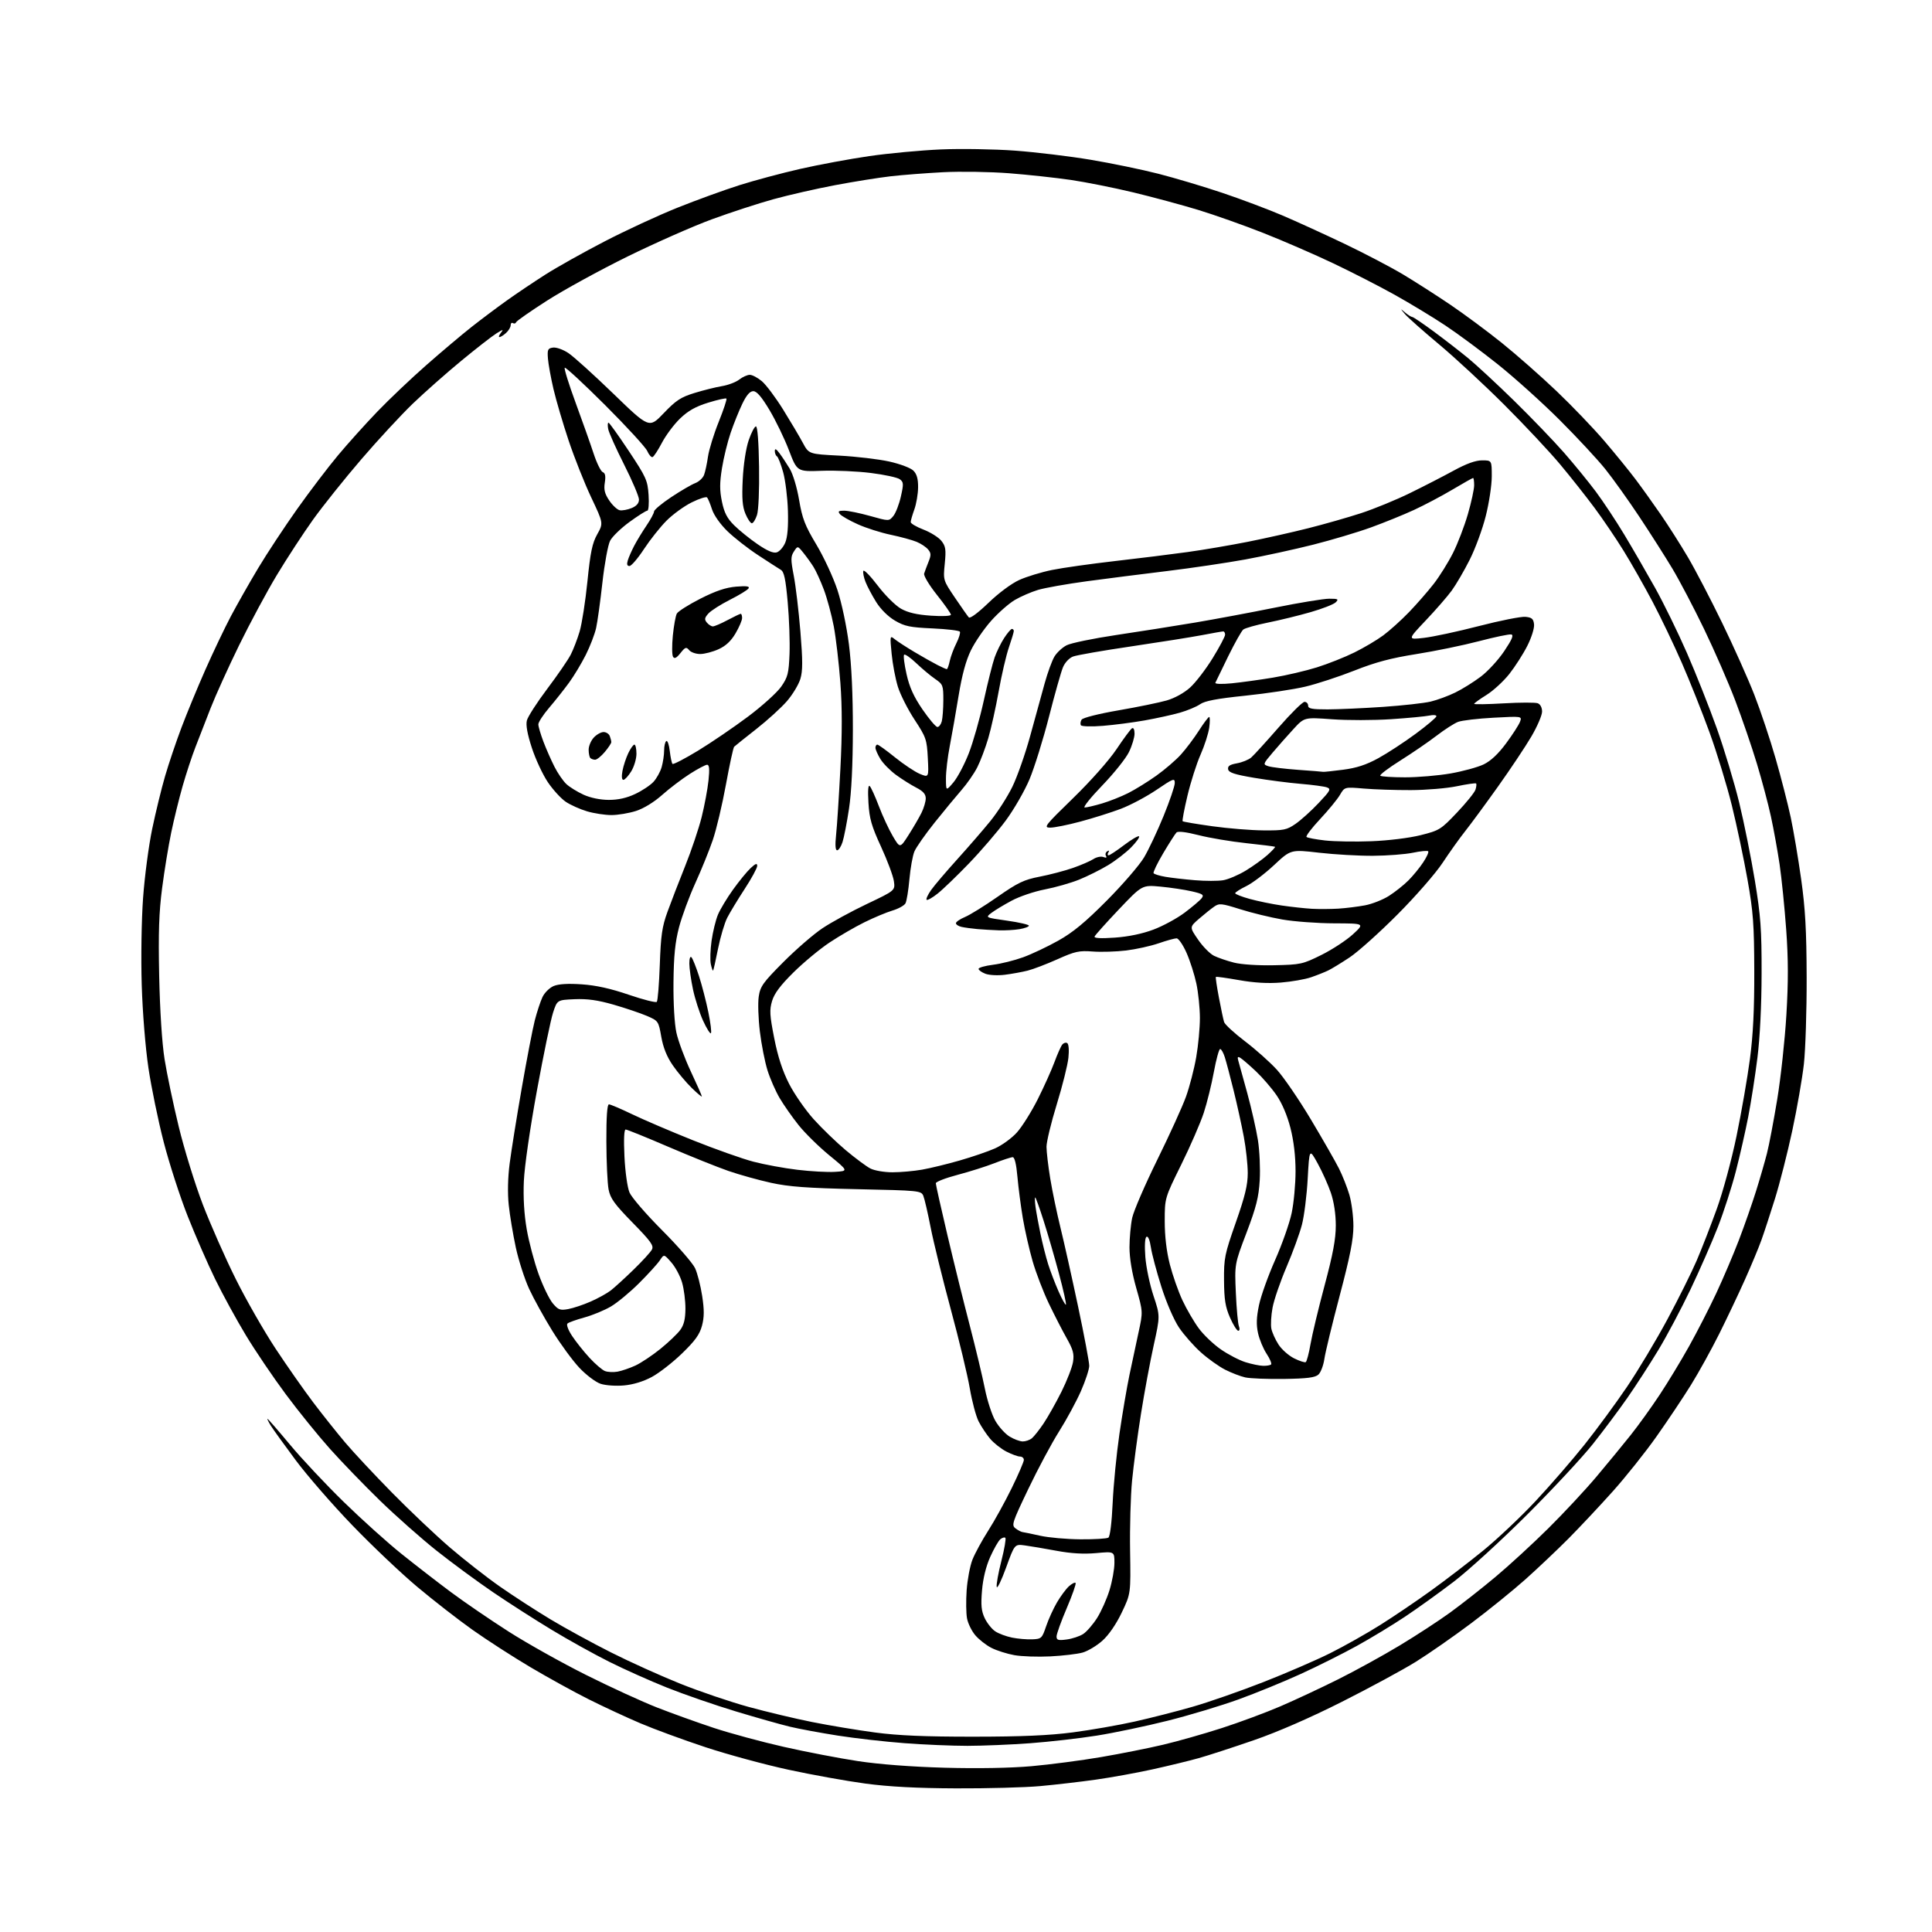 <?xml version="1.0" encoding="UTF-8" standalone="no"?>
<svg 
  version="1.1" 
  xmlns="http://www.w3.org/2000/svg" 
  xmlns:xlink="http://www.w3.org/1999/xlink" 
  xmlns:svg="http://www.w3.org/2000/svg"
  xmlns:rdf="http://www.w3.org/1999/02/22-rdf-syntax-ns#"
  xmlns:cc="http://creativecommons.org/ns#"
  xmlns:dc="http://purl.org/dc/elements/1.1/"
  viewBox="0 0 768 768"
  width="768"
  height="768"
>
<style>svg {background-color: white; }</style>"
<path stroke="none" fill="black" fill-rule="evenodd" d="M380.00,710.90C364.40,710.84 353.36,710.25 344.00,709.00C336.57,708.00 322.85,705.53 313.50,703.51C304.15,701.49 289.30,697.46 280.50,694.56C271.70,691.65 260.00,687.36 254.50,685.01C249.00,682.67 239.78,678.39 234.00,675.49C228.22,672.59 217.82,666.86 210.88,662.75C203.93,658.64 193.59,651.96 187.88,647.92C182.17,643.87 172.28,636.18 165.89,630.82C159.50,625.47 147.86,614.43 140.02,606.29C132.18,598.16 122.09,586.55 117.58,580.50C113.08,574.45 108.62,568.26 107.67,566.75C106.73,565.24 106.13,564.00 106.33,564.00C106.54,564.00 110.55,568.61 115.25,574.25C119.94,579.89 129.57,590.14 136.64,597.04C143.71,603.94 154.00,613.20 159.50,617.61C165.00,622.02 173.86,628.88 179.19,632.85C184.52,636.82 194.87,643.90 202.19,648.58C209.51,653.26 223.38,661.02 233.00,665.83C242.62,670.65 255.33,676.47 261.23,678.78C267.14,681.09 277.26,684.73 283.74,686.87C290.21,689.01 302.73,692.40 311.56,694.40C320.39,696.40 333.66,698.95 341.06,700.07C349.48,701.35 362.34,702.33 375.52,702.70C388.65,703.06 401.61,702.83 410.02,702.09C417.44,701.43 429.87,699.80 437.66,698.47C445.45,697.14 456.55,694.93 462.33,693.56C468.11,692.20 478.61,689.22 485.67,686.94C492.73,684.66 503.23,680.77 509.00,678.28C514.77,675.80 525.13,670.95 532.01,667.52C538.89,664.08 549.85,658.05 556.38,654.11C562.91,650.18 571.90,644.31 576.37,641.07C580.84,637.83 588.98,631.44 594.45,626.86C599.93,622.28 609.40,613.57 615.51,607.51C621.62,601.46 630.22,592.23 634.62,587.00C639.02,581.77 645.13,574.35 648.19,570.50C651.26,566.65 656.44,559.45 659.71,554.50C662.99,549.55 668.27,540.84 671.44,535.15C674.62,529.46 679.46,520.01 682.21,514.15C684.95,508.29 689.01,498.77 691.22,493.00C693.43,487.23 696.50,478.45 698.05,473.50C699.60,468.55 701.55,461.80 702.39,458.50C703.24,455.20 705.07,445.52 706.48,437.00C707.88,428.48 709.52,413.40 710.11,403.50C710.91,390.24 710.89,381.29 710.04,369.50C709.40,360.70 708.22,349.05 707.42,343.61C706.61,338.17 705.07,329.62 703.98,324.61C702.90,319.60 700.37,310.10 698.37,303.50C696.38,296.90 692.52,285.65 689.80,278.50C687.08,271.35 681.50,258.55 677.40,250.06C673.30,241.56 667.63,230.76 664.81,226.06C661.99,221.35 656.10,212.10 651.72,205.50C647.34,198.90 641.23,190.35 638.15,186.50C635.07,182.65 626.91,173.87 620.02,166.99C613.14,160.12 602.10,150.17 595.50,144.90C588.90,139.63 579.45,132.63 574.50,129.35C569.55,126.06 560.55,120.62 554.50,117.24C548.45,113.86 537.40,108.20 529.95,104.66C522.50,101.12 510.02,95.70 502.21,92.62C494.40,89.53 482.72,85.40 476.26,83.43C469.79,81.46 458.20,78.34 450.50,76.48C442.80,74.63 431.61,72.40 425.63,71.52C419.65,70.65 408.62,69.45 401.13,68.87C393.63,68.29 381.88,68.10 375.00,68.45C368.12,68.81 358.68,69.54 354.00,70.08C349.32,70.62 339.43,72.20 332.00,73.60C324.57,75.00 313.55,77.51 307.50,79.18C301.45,80.85 290.43,84.44 283.00,87.17C275.57,89.89 260.50,96.55 249.50,101.95C238.50,107.36 224.10,115.25 217.50,119.48C210.90,123.71 205.35,127.58 205.16,128.09C204.98,128.60 204.42,128.76 203.91,128.45C203.41,128.14 203.00,128.51 203.00,129.29C203.00,130.06 202.18,131.43 201.17,132.35C200.17,133.26 198.99,134.00 198.55,134.00C198.11,134.00 198.37,133.23 199.13,132.28C200.27,130.84 199.98,130.88 197.34,132.53C195.60,133.61 189.30,138.53 183.34,143.44C177.38,148.36 168.73,156.01 164.11,160.44C159.50,164.88 150.27,174.84 143.61,182.60C136.95,190.35 128.31,201.16 124.40,206.62C120.50,212.09 114.06,221.94 110.09,228.53C106.12,235.11 99.36,247.70 95.05,256.50C90.75,265.30 85.65,276.55 83.72,281.50C81.80,286.45 79.08,293.43 77.69,297.00C76.30,300.57 74.00,307.55 72.59,312.50C71.18,317.45 69.13,325.77 68.05,331.00C66.96,336.23 65.34,346.12 64.45,353.00C63.19,362.60 62.92,370.73 63.28,388.00C63.57,401.70 64.40,414.61 65.41,421.00C66.32,426.77 68.86,438.86 71.05,447.87C73.23,456.87 77.55,470.82 80.64,478.87C83.74,486.91 89.63,500.25 93.75,508.50C97.86,516.75 104.96,529.15 109.51,536.05C114.06,542.95 120.84,552.62 124.57,557.55C128.30,562.47 134.02,569.65 137.28,573.50C140.53,577.35 148.89,586.29 155.85,593.37C162.81,600.45 173.14,610.24 178.81,615.12C184.48,619.99 193.48,627.03 198.80,630.74C204.13,634.46 213.18,640.32 218.92,643.77C224.65,647.22 235.45,653.12 242.92,656.88C250.39,660.65 262.80,666.25 270.50,669.33C278.20,672.41 290.35,676.54 297.50,678.50C304.65,680.46 316.04,683.18 322.82,684.53C329.60,685.89 340.85,687.76 347.82,688.69C357.05,689.92 367.71,690.37 387.00,690.36C406.17,690.35 417.10,689.87 426.50,688.64C433.65,687.70 444.68,685.78 451.00,684.36C457.32,682.95 467.72,680.30 474.10,678.46C480.49,676.63 493.14,672.21 502.23,668.65C511.32,665.09 523.28,659.91 528.82,657.14C534.36,654.37 543.30,649.33 548.70,645.93C554.09,642.54 563.23,636.35 569.00,632.18C574.77,628.01 584.07,620.88 589.65,616.33C595.23,611.78 604.60,602.93 610.46,596.66C616.32,590.39 625.08,580.29 629.92,574.21C634.76,568.13 642.32,557.84 646.73,551.33C651.14,544.82 658.37,532.74 662.81,524.48C667.25,516.22 672.50,505.67 674.48,501.04C676.47,496.40 680.05,487.19 682.45,480.56C684.89,473.82 688.36,461.00 690.32,451.50C692.25,442.15 694.64,428.43 695.62,421.00C696.89,411.43 697.39,401.24 697.35,386.00C697.30,367.34 696.94,362.53 694.64,349.55C693.18,341.32 690.39,328.09 688.43,320.15C686.47,312.20 682.47,299.13 679.55,291.10C676.62,283.07 671.68,270.65 668.55,263.50C665.43,256.35 660.18,245.39 656.88,239.13C653.57,232.88 648.41,223.78 645.39,218.91C642.38,214.04 637.19,206.38 633.85,201.88C630.51,197.38 624.36,189.60 620.18,184.60C616.00,179.59 606.04,168.97 598.04,160.98C590.04,152.99 578.33,142.13 572.00,136.85C565.67,131.56 559.60,126.17 558.50,124.87C556.50,122.50 556.50,122.50 558.58,124.25C559.72,125.21 560.98,126.00 561.38,126.00C561.78,126.00 565.57,128.56 569.80,131.68C574.04,134.81 580.20,139.57 583.50,142.28C586.80,144.98 595.08,152.66 601.91,159.34C608.74,166.03 617.63,175.27 621.68,179.89C625.72,184.50 631.42,191.48 634.34,195.39C637.26,199.30 642.36,207.00 645.67,212.50C648.98,218.00 654.48,227.51 657.90,233.63C661.32,239.75 667.04,251.45 670.61,259.63C674.18,267.81 679.53,281.31 682.50,289.64C685.46,297.97 689.46,311.25 691.38,319.14C693.30,327.04 696.09,340.93 697.58,350.00C699.92,364.22 700.29,369.33 700.26,387.00C700.24,399.72 699.61,412.44 698.60,420.50C697.71,427.65 696.06,438.23 694.94,444.00C693.82,449.77 691.60,459.53 690.01,465.68C688.42,471.83 685.22,481.73 682.91,487.68C680.59,493.63 675.70,504.80 672.03,512.50C668.36,520.20 662.59,531.08 659.20,536.68C655.81,542.29 650.28,550.84 646.90,555.68C643.52,560.53 637.36,568.77 633.21,574.00C629.07,579.23 617.31,591.86 607.09,602.07C596.86,612.28 583.77,624.25 578.00,628.66C572.23,633.07 563.45,639.37 558.50,642.67C553.55,645.97 544.93,651.20 539.35,654.28C533.77,657.36 523.76,662.37 517.10,665.41C510.45,668.46 499.32,673.01 492.36,675.53C485.40,678.05 472.69,681.88 464.10,684.03C455.52,686.18 442.88,688.84 436.00,689.93C429.12,691.03 417.20,692.39 409.50,692.96C401.80,693.53 390.58,693.99 384.56,694.00C378.54,694.00 367.29,693.53 359.56,692.94C351.83,692.36 339.88,691.00 333.00,689.92C326.12,688.83 317.57,687.25 314.00,686.39C310.43,685.54 300.75,682.80 292.50,680.31C284.25,677.82 271.98,673.58 265.23,670.89C258.48,668.20 248.11,663.56 242.17,660.58C236.23,657.61 226.00,651.93 219.44,647.96C212.87,644.00 202.32,637.24 196.00,632.94C189.68,628.64 179.55,621.19 173.50,616.38C167.45,611.57 157.38,602.65 151.11,596.57C144.85,590.48 135.90,581.23 131.22,576.00C126.54,570.77 118.61,560.98 113.61,554.24C108.60,547.50 101.44,536.93 97.71,530.74C93.98,524.56 88.50,514.55 85.55,508.50C82.59,502.45 77.68,491.20 74.63,483.50C71.58,475.80 67.28,462.52 65.08,454.00C62.88,445.48 60.14,432.20 59.00,424.50C57.80,416.43 56.67,402.45 56.34,391.50C56.01,380.85 56.25,365.68 56.87,357.00C57.48,348.48 59.12,336.10 60.50,329.50C61.88,322.90 64.18,313.45 65.63,308.50C67.07,303.55 70.00,294.87 72.14,289.21C74.27,283.55 78.55,273.21 81.64,266.22C84.73,259.24 89.28,249.69 91.75,245.01C94.23,240.33 99.11,231.72 102.61,225.88C106.10,220.04 113.08,209.47 118.10,202.38C123.13,195.30 130.44,185.68 134.36,181.00C138.27,176.32 145.30,168.51 149.99,163.63C154.67,158.76 163.45,150.42 169.50,145.11C175.55,139.79 183.65,132.96 187.50,129.93C191.35,126.90 197.65,122.18 201.50,119.43C205.35,116.68 212.25,112.05 216.82,109.13C221.40,106.22 231.97,100.29 240.32,95.97C248.67,91.64 261.67,85.62 269.21,82.60C276.76,79.57 287.85,75.54 293.86,73.63C299.87,71.73 310.80,68.80 318.14,67.13C325.49,65.46 337.80,63.18 345.50,62.06C353.20,60.94 366.02,59.75 374.00,59.40C381.98,59.06 395.25,59.28 403.50,59.88C411.75,60.49 425.25,62.12 433.50,63.50C441.75,64.88 453.90,67.39 460.50,69.08C467.10,70.77 478.55,74.19 485.95,76.68C493.35,79.17 504.03,83.19 509.68,85.60C515.33,88.01 526.47,93.10 534.44,96.90C542.40,100.71 552.88,106.19 557.71,109.08C562.54,111.97 571.00,117.39 576.50,121.11C582.00,124.83 591.23,131.67 597.00,136.31C602.77,140.95 612.55,149.56 618.72,155.44C624.89,161.32 633.47,170.27 637.78,175.32C642.09,180.37 647.65,187.20 650.13,190.50C652.62,193.80 657.13,200.10 660.16,204.50C663.19,208.90 668.06,216.55 670.97,221.50C673.89,226.45 679.99,238.15 684.53,247.50C689.08,256.85 694.84,269.72 697.34,276.11C699.83,282.49 703.67,293.97 705.86,301.61C708.05,309.25 710.75,319.77 711.86,325.00C712.97,330.23 714.83,341.25 715.99,349.50C717.63,361.18 718.12,369.81 718.17,388.50C718.21,401.70 717.71,417.23 717.07,423.00C716.42,428.77 714.34,440.70 712.45,449.50C710.56,458.30 707.47,470.45 705.58,476.50C703.69,482.55 701.26,489.98 700.17,493.00C699.09,496.02 696.13,503.11 693.61,508.74C691.09,514.37 686.50,524.04 683.41,530.24C680.32,536.43 675.28,545.55 672.21,550.50C669.14,555.45 663.00,564.64 658.56,570.93C654.13,577.22 646.24,587.12 641.03,592.93C635.82,598.74 627.94,607.13 623.53,611.58C619.11,616.02 611.45,623.28 606.50,627.71C601.55,632.13 591.77,640.06 584.76,645.31C577.75,650.57 567.85,657.46 562.76,660.62C557.67,663.78 544.50,670.91 533.50,676.46C520.91,682.81 507.95,688.47 498.50,691.73C490.25,694.58 480.35,697.81 476.50,698.89C472.65,699.97 464.32,701.99 458.00,703.38C451.68,704.77 441.55,706.60 435.50,707.45C429.45,708.30 419.55,709.45 413.50,710.00C407.45,710.55 392.38,710.96 380.00,710.90zM417.50,658.44C412.55,658.69 406.12,658.47 403.22,657.95C400.31,657.43 396.21,656.13 394.09,655.05C391.98,653.97 389.09,651.70 387.67,650.01C386.24,648.32 384.78,645.32 384.41,643.35C384.03,641.37 383.97,636.32 384.26,632.13C384.56,627.93 385.59,622.48 386.56,620.00C387.54,617.52 390.35,612.35 392.81,608.50C395.28,604.65 399.48,597.04 402.15,591.59C404.82,586.14 407.00,581.07 407.00,580.34C407.00,579.60 406.31,579.00 405.46,579.00C404.61,579.00 402.19,578.12 400.09,577.04C397.98,575.97 395.05,573.66 393.58,571.91C392.11,570.16 390.05,567.06 389.01,565.02C387.97,562.98 386.39,557.07 385.51,551.90C384.63,546.73 381.24,532.60 377.96,520.50C374.69,508.40 371.09,493.77 369.96,488.00C368.84,482.23 367.52,476.55 367.04,475.38C366.19,473.32 365.44,473.24 340.83,472.72C320.83,472.28 313.61,471.75 306.50,470.19C301.55,469.10 293.90,466.97 289.50,465.45C285.10,463.92 274.35,459.60 265.60,455.84C256.86,452.08 249.26,449.00 248.71,449.00C248.08,449.00 247.91,452.95 248.23,459.75C248.52,465.80 249.40,472.04 250.23,474.02C251.04,475.95 256.86,482.70 263.17,489.02C269.47,495.33 275.39,502.14 276.31,504.14C277.24,506.15 278.50,511.10 279.12,515.14C279.98,520.74 279.96,523.58 279.05,527.00C278.12,530.47 276.32,532.98 271.13,538.00C267.44,541.58 262.04,545.78 259.13,547.35C255.80,549.15 251.73,550.40 248.07,550.73C244.82,551.02 240.74,550.74 238.75,550.08C236.78,549.43 233.03,546.60 230.30,543.71C227.61,540.84 222.76,534.23 219.53,529.00C216.30,523.77 212.17,516.30 210.36,512.39C208.55,508.48 206.16,501.05 205.04,495.89C203.93,490.72 202.66,483.12 202.23,478.99C201.73,474.28 201.87,468.11 202.60,462.49C203.24,457.54 205.39,444.10 207.39,432.61C209.39,421.12 211.73,408.97 212.59,405.61C213.46,402.25 214.83,398.08 215.65,396.34C216.47,394.60 218.47,392.63 220.11,391.95C222.08,391.14 225.85,390.91 231.29,391.29C236.92,391.67 242.78,392.97 249.95,395.43C255.70,397.39 260.71,398.66 261.09,398.25C261.47,397.84 262.01,391.20 262.28,383.50C262.69,371.82 263.20,368.34 265.32,362.50C266.71,358.65 269.88,350.45 272.35,344.29C274.83,338.12 277.78,329.35 278.92,324.79C280.06,320.23 281.28,313.69 281.64,310.25C282.11,305.72 281.96,304.00 281.09,304.00C280.44,304.00 277.34,305.64 274.20,307.65C271.07,309.65 266.12,313.41 263.20,316.01C260.02,318.85 255.89,321.38 252.84,322.36C250.05,323.26 245.65,324.00 243.07,324.00C240.48,324.00 236.10,323.33 233.34,322.51C230.58,321.69 226.79,319.99 224.91,318.73C223.04,317.47 219.84,313.98 217.80,310.97C215.77,307.96 212.90,301.82 211.43,297.32C209.64,291.85 208.98,288.23 209.44,286.40C209.81,284.90 213.47,279.22 217.57,273.78C221.66,268.35 225.86,262.24 226.89,260.20C227.93,258.17 229.52,254.03 230.42,251.00C231.32,247.97 232.71,239.03 233.51,231.13C234.69,219.49 235.43,215.92 237.42,212.37C239.87,207.98 239.87,207.98 235.02,197.74C232.36,192.11 228.32,181.94 226.04,175.13C223.77,168.33 221.06,159.11 220.01,154.63C218.97,150.16 217.98,144.70 217.81,142.50C217.54,138.96 217.77,138.46 219.83,138.17C221.12,137.99 223.84,138.95 225.92,140.33C227.99,141.70 236.07,149.00 243.88,156.56C258.07,170.29 258.07,170.29 263.84,164.25C268.71,159.15 270.62,157.89 276.06,156.22C279.60,155.13 284.52,153.90 287.00,153.49C289.48,153.08 292.57,151.90 293.88,150.87C295.20,149.84 297.07,149.00 298.06,149.00C299.04,149.00 301.20,150.14 302.85,151.53C304.51,152.92 308.30,157.98 311.29,162.78C314.27,167.58 317.80,173.53 319.12,176.00C321.53,180.50 321.53,180.50 333.65,181.12C340.31,181.47 349.23,182.52 353.47,183.46C357.81,184.43 362.01,186.01 363.09,187.09C364.45,188.45 364.99,190.36 364.96,193.75C364.93,196.36 364.26,200.30 363.47,202.50C362.68,204.70 362.02,206.96 362.02,207.53C362.01,208.10 364.30,209.45 367.12,210.53C369.93,211.61 373.12,213.62 374.22,215.00C375.92,217.15 376.11,218.43 375.56,224.07C374.91,230.64 374.91,230.64 379.59,237.57C382.17,241.38 384.65,244.92 385.12,245.43C385.62,245.98 388.82,243.60 392.91,239.66C396.94,235.76 402.08,231.95 405.17,230.55C408.10,229.22 413.94,227.44 418.15,226.58C422.36,225.72 433.64,224.13 443.22,223.03C452.81,221.94 465.79,220.32 472.07,219.45C478.36,218.58 489.12,216.74 496.00,215.38C502.88,214.01 513.70,211.59 520.05,209.98C526.41,208.38 535.86,205.68 541.05,203.99C546.25,202.29 555.00,198.70 560.50,196.00C566.00,193.31 573.83,189.28 577.91,187.05C582.93,184.31 586.56,183.00 589.16,183.00C593.00,183.00 593.00,183.00 593.00,189.37C593.00,192.88 591.92,199.99 590.60,205.19C589.29,210.38 586.41,218.20 584.20,222.56C582.00,226.93 578.79,232.42 577.08,234.77C575.37,237.11 570.71,242.47 566.73,246.66C559.50,254.30 559.50,254.30 565.99,253.57C569.55,253.17 579.41,251.06 587.88,248.87C596.35,246.68 604.68,245.03 606.39,245.20C608.92,245.44 609.56,246.00 609.81,248.16C609.98,249.67 608.82,253.39 607.14,256.72C605.51,259.95 602.28,264.99 599.98,267.91C597.67,270.83 593.58,274.59 590.89,276.26C588.20,277.93 586.00,279.52 586.00,279.79C586.00,280.06 591.31,279.97 597.79,279.59C604.28,279.21 610.35,279.20 611.29,279.56C612.31,279.95 613.00,281.29 613.00,282.87C613.00,284.32 611.09,288.78 608.75,292.76C606.41,296.75 600.45,305.69 595.50,312.64C590.55,319.59 584.67,327.58 582.44,330.39C580.21,333.20 576.16,338.88 573.44,343.00C570.70,347.16 562.72,356.31 555.50,363.55C548.35,370.73 539.80,378.39 536.50,380.58C533.20,382.77 529.38,385.10 528.00,385.77C526.62,386.44 523.55,387.66 521.17,388.48C518.79,389.30 513.39,390.24 509.17,390.58C504.03,391.00 498.55,390.68 492.57,389.62C487.65,388.75 483.50,388.17 483.33,388.34C483.16,388.50 483.71,392.21 484.54,396.57C485.36,400.93 486.29,405.29 486.59,406.26C486.89,407.23 490.62,410.67 494.88,413.91C499.13,417.14 504.84,422.23 507.56,425.21C510.28,428.19 516.39,437.12 521.13,445.06C525.87,453.00 530.88,461.75 532.26,464.50C533.65,467.25 535.50,471.94 536.39,474.93C537.27,477.92 538.00,483.53 538.00,487.39C538.00,492.72 536.68,499.41 532.57,514.96C529.58,526.26 526.83,537.61 526.46,540.19C526.09,542.77 525.02,545.57 524.09,546.42C522.77,547.61 519.61,548.01 510.44,548.15C503.87,548.24 496.93,547.97 495.00,547.54C493.07,547.11 489.48,545.72 487.00,544.46C484.52,543.20 480.19,540.11 477.38,537.59C474.56,535.07 470.66,530.65 468.70,527.76C466.64,524.69 463.70,517.91 461.66,511.50C459.75,505.45 457.86,498.37 457.48,495.76C457.06,492.93 456.37,491.27 455.75,491.65C455.12,492.04 454.95,495.11 455.29,499.66C455.60,503.72 457.05,510.65 458.52,515.06C461.19,523.08 461.19,523.08 458.61,534.79C457.19,541.23 454.91,553.48 453.56,562.00C452.20,570.52 450.61,582.45 450.02,588.50C449.43,594.55 449.08,607.15 449.23,616.50C449.50,633.50 449.50,633.50 445.92,641.00C443.71,645.63 440.77,649.91 438.24,652.18C435.99,654.21 432.42,656.34 430.32,656.93C428.22,657.51 422.45,658.19 417.50,658.44zM410.32,651.66C413.98,651.51 414.22,651.28 415.84,646.49C416.77,643.73 418.72,639.45 420.16,636.99C421.61,634.52 423.74,631.64 424.90,630.59C426.06,629.54 427.26,628.92 427.56,629.23C427.86,629.53 426.28,634.04 424.05,639.26C421.82,644.47 420.00,649.54 420.00,650.50C420.00,651.98 420.64,652.18 424.04,651.72C426.26,651.42 429.21,650.44 430.60,649.53C431.99,648.62 434.46,645.76 436.10,643.19C437.73,640.61 439.96,635.64 441.04,632.14C442.12,628.65 443.00,623.75 443.00,621.26C443.00,616.72 443.00,616.72 435.74,617.38C430.80,617.83 425.77,617.54 419.99,616.46C415.32,615.59 409.66,614.64 407.41,614.33C403.33,613.78 403.33,613.78 399.94,623.14C398.07,628.29 396.40,631.73 396.21,630.79C396.02,629.85 396.85,625.22 398.06,620.50C399.26,615.78 399.98,611.64 399.65,611.31C399.32,610.98 398.42,611.24 397.65,611.87C396.89,612.51 395.08,615.67 393.63,618.90C391.95,622.64 390.77,627.45 390.37,632.20C389.87,638.12 390.09,640.38 391.45,643.26C392.40,645.25 394.29,647.61 395.65,648.50C397.01,649.40 400.01,650.51 402.31,650.98C404.61,651.44 408.22,651.75 410.32,651.66zM429.50,611.90C435.00,611.94 440.00,611.64 440.60,611.23C441.26,610.80 441.95,605.21 442.30,597.50C442.62,590.35 443.83,577.98 444.99,570.00C446.15,562.02 447.95,551.45 448.99,546.50C450.04,541.55 451.67,533.90 452.62,529.49C454.36,521.48 454.36,521.48 451.67,511.99C449.96,505.95 448.99,500.07 448.99,495.80C449.00,492.11 449.48,486.84 450.07,484.09C450.67,481.33 455.14,470.98 460.01,461.09C464.88,451.20 470.03,439.90 471.44,435.97C472.86,432.04 474.69,424.98 475.51,420.28C476.33,415.58 476.99,408.53 476.98,404.62C476.97,400.70 476.34,394.57 475.58,391.00C474.82,387.43 473.06,381.91 471.66,378.75C470.26,375.59 468.48,373.00 467.71,373.00C466.94,373.00 463.71,373.89 460.54,374.99C457.36,376.08 451.56,377.36 447.63,377.84C443.71,378.31 437.74,378.50 434.37,378.24C428.96,377.83 427.32,378.19 420.37,381.31C416.04,383.25 410.70,385.29 408.50,385.84C406.30,386.39 402.24,387.13 399.48,387.48C396.70,387.84 393.24,387.66 391.73,387.09C390.23,386.52 389.00,385.64 389.00,385.14C389.00,384.64 391.58,383.91 394.73,383.51C397.89,383.12 403.26,381.78 406.68,380.54C410.10,379.30 416.40,376.32 420.70,373.91C426.52,370.65 431.41,366.61 440.00,357.96C446.32,351.59 452.99,343.87 454.80,340.80C456.62,337.74 460.10,330.34 462.54,324.37C464.98,318.39 466.99,312.50 466.99,311.27C467.00,309.21 466.43,309.43 459.71,313.99C455.70,316.70 449.29,320.11 445.46,321.55C441.63,322.99 434.45,325.26 429.50,326.58C424.55,327.91 419.15,329.00 417.51,329.00C414.70,329.00 415.27,328.27 426.60,317.25C433.59,310.45 440.85,302.26 443.83,297.82C446.65,293.59 449.43,289.86 449.98,289.51C450.58,289.14 451.00,290.02 451.00,291.63C451.00,293.13 450.01,296.42 448.79,298.93C447.58,301.45 442.79,307.44 438.15,312.25C433.51,317.06 430.37,321.00 431.18,321.00C431.98,321.00 435.08,320.27 438.07,319.39C441.06,318.50 445.75,316.64 448.50,315.25C451.25,313.86 456.27,310.76 459.65,308.35C463.03,305.94 467.44,302.15 469.44,299.93C471.45,297.71 474.66,293.44 476.58,290.44C478.49,287.45 480.33,285.00 480.67,285.00C481.00,285.00 481.01,286.91 480.69,289.25C480.37,291.59 478.81,296.43 477.23,300.00C475.65,303.57 473.32,310.90 472.04,316.28C470.76,321.65 469.90,326.23 470.12,326.45C470.34,326.67 475.64,327.57 481.89,328.44C488.14,329.31 497.28,330.06 502.20,330.09C510.35,330.16 511.50,329.92 515.03,327.48C517.16,326.00 521.27,322.30 524.15,319.24C528.85,314.28 529.20,313.62 527.45,312.99C526.38,312.61 521.67,311.98 517.00,311.59C512.33,311.20 504.00,310.12 498.51,309.19C490.76,307.88 488.45,307.12 488.20,305.81C487.96,304.54 488.84,303.94 491.69,303.43C493.78,303.05 496.35,302.02 497.38,301.12C498.41,300.23 503.28,294.89 508.20,289.25C513.12,283.61 517.78,279.00 518.57,279.00C519.36,279.00 520.00,279.68 520.00,280.50C520.00,281.71 521.52,282.00 527.75,281.99C532.01,281.98 541.92,281.53 549.76,281.00C557.61,280.46 566.16,279.51 568.76,278.88C571.37,278.25 575.75,276.64 578.50,275.29C581.25,273.95 585.81,271.11 588.63,268.98C591.45,266.86 595.65,262.28 597.97,258.81C601.09,254.15 601.81,252.42 600.73,252.20C599.92,252.04 594.14,253.25 587.88,254.89C581.62,256.53 570.45,258.83 563.06,260.00C552.95,261.60 546.84,263.22 538.41,266.56C532.25,268.99 523.44,271.88 518.85,272.96C514.26,274.05 503.55,275.66 495.06,276.54C483.76,277.71 478.93,278.62 477.06,279.94C475.65,280.93 472.02,282.45 469.00,283.31C465.98,284.17 459.68,285.55 455.00,286.38C450.32,287.21 442.84,288.18 438.37,288.54C433.88,288.90 429.99,288.79 429.68,288.30C429.38,287.81 429.50,286.81 429.94,286.09C430.41,285.33 436.60,283.76 444.63,282.37C452.26,281.05 460.88,279.28 463.79,278.44C466.95,277.53 470.70,275.46 473.09,273.30C475.29,271.31 479.32,266.06 482.05,261.63C484.77,257.21 487.00,253.00 487.00,252.29C487.00,251.58 486.66,251.00 486.25,251.00C485.84,251.00 482.08,251.65 477.90,252.46C473.72,253.26 461.05,255.27 449.76,256.94C438.46,258.60 428.02,260.42 426.56,260.98C425.03,261.56 423.33,263.37 422.55,265.24C421.80,267.03 419.30,275.87 417.00,284.88C414.69,293.90 411.21,305.08 409.26,309.75C407.30,314.41 403.03,321.83 399.76,326.24C396.49,330.65 389.92,338.30 385.16,343.24C380.40,348.18 374.79,353.58 372.70,355.23C370.62,356.89 368.65,357.99 368.34,357.68C368.04,357.37 368.84,355.63 370.12,353.81C371.41,351.99 376.07,346.51 380.48,341.63C384.89,336.75 390.84,329.89 393.69,326.38C396.55,322.87 400.48,316.74 402.43,312.75C404.38,308.76 407.58,299.65 409.53,292.50C411.49,285.35 414.07,275.98 415.26,271.67C416.45,267.36 418.21,262.55 419.17,260.97C420.13,259.39 422.30,257.38 423.99,256.51C425.68,255.63 434.59,253.79 443.78,252.42C452.98,251.05 467.02,248.83 475.00,247.49C482.98,246.14 497.34,243.46 506.92,241.52C516.50,239.58 526.16,238.00 528.38,238.00C531.92,238.00 532.24,238.18 530.96,239.44C530.16,240.24 525.67,241.99 521.00,243.33C516.33,244.68 508.68,246.55 504.00,247.49C499.32,248.44 494.93,249.68 494.22,250.25C493.52,250.82 490.83,255.61 488.23,260.89C485.64,266.18 483.34,270.91 483.13,271.40C482.90,271.92 485.62,272.02 489.62,271.63C493.40,271.25 500.77,270.24 506.00,269.37C511.23,268.50 519.10,266.66 523.50,265.28C527.90,263.90 534.60,261.24 538.38,259.37C542.16,257.51 547.34,254.44 549.88,252.56C552.42,250.68 557.03,246.52 560.12,243.32C563.20,240.12 567.63,235.05 569.96,232.05C572.28,229.05 575.71,223.55 577.58,219.83C579.46,216.12 582.11,209.18 583.49,204.43C584.87,199.67 586.00,194.48 586.00,192.89C586.00,191.30 585.81,190.00 585.58,190.00C585.35,190.00 581.64,192.09 577.33,194.65C573.02,197.21 566.12,200.85 562.00,202.75C557.88,204.65 550.23,207.75 545.00,209.65C539.77,211.55 529.42,214.64 522.00,216.52C514.58,218.39 502.43,221.04 495.00,222.40C487.57,223.75 473.62,225.82 464.00,226.99C454.38,228.15 439.98,229.99 432.00,231.06C424.02,232.14 415.29,233.69 412.58,234.51C409.88,235.33 405.76,237.12 403.42,238.49C401.09,239.86 396.86,243.57 394.03,246.74C391.21,249.91 387.57,255.20 385.96,258.50C383.96,262.59 382.41,268.32 381.07,276.50C379.99,283.10 378.41,292.10 377.56,296.50C376.70,300.90 376.01,306.75 376.03,309.50C376.05,314.50 376.05,314.50 379.01,311.00C380.64,309.07 383.37,303.90 385.09,299.51C386.81,295.11 389.50,285.63 391.08,278.45C392.66,271.26 394.60,263.55 395.39,261.31C396.18,259.07 397.88,255.61 399.16,253.63C400.45,251.65 401.84,250.02 402.25,250.01C402.66,250.01 403.00,250.38 403.00,250.84C403.00,251.31 402.12,254.24 401.05,257.36C399.97,260.49 398.15,268.32 397.00,274.77C395.85,281.22 393.98,289.65 392.84,293.50C391.70,297.35 389.75,302.52 388.49,305.00C387.24,307.48 384.43,311.52 382.26,314.00C380.10,316.48 375.26,322.32 371.52,327.00C367.78,331.68 364.16,336.85 363.48,338.50C362.79,340.15 361.91,345.10 361.51,349.50C361.12,353.90 360.41,358.21 359.95,359.07C359.49,359.94 357.18,361.23 354.81,361.94C352.44,362.65 347.40,364.75 343.62,366.62C339.83,368.49 333.58,372.12 329.73,374.68C325.88,377.24 319.45,382.57 315.45,386.52C310.25,391.65 307.81,394.90 306.92,397.88C305.84,401.48 305.96,403.55 307.77,412.72C309.22,420.09 311.05,425.68 313.68,430.84C315.78,434.95 320.18,441.27 323.44,444.90C326.71,448.53 332.46,454.08 336.22,457.24C339.98,460.39 344.37,463.66 345.98,464.49C347.61,465.33 351.49,466.00 354.77,466.00C357.99,466.00 363.30,465.53 366.57,464.95C369.83,464.37 376.55,462.74 381.50,461.31C386.45,459.89 392.75,457.74 395.50,456.52C398.25,455.31 402.18,452.46 404.23,450.18C406.28,447.90 410.01,441.96 412.51,436.99C415.01,432.01 418.00,425.36 419.16,422.22C420.32,419.07 421.71,415.94 422.25,415.26C422.79,414.58 423.68,414.30 424.24,414.65C424.83,415.01 425.03,417.44 424.71,420.48C424.42,423.34 422.34,431.65 420.09,438.95C417.84,446.26 416.00,453.87 416.00,455.86C416.01,457.86 416.67,463.55 417.49,468.50C418.30,473.45 420.13,482.23 421.55,488.00C422.97,493.77 426.13,507.91 428.57,519.42C431.01,530.92 432.99,541.50 432.99,542.92C432.98,544.34 431.49,548.88 429.68,553.00C427.86,557.12 423.96,564.33 421.01,569.00C418.06,573.67 412.55,583.96 408.78,591.86C402.33,605.33 402.02,606.30 403.70,607.57C404.69,608.32 405.95,608.98 406.50,609.03C407.05,609.09 410.20,609.74 413.50,610.48C416.80,611.22 424.00,611.86 429.50,611.90zM406.56,573.00C407.69,573.00 409.32,572.44 410.17,571.75C411.02,571.06 413.13,568.40 414.86,565.82C416.58,563.25 419.78,557.57 421.97,553.19C424.15,548.81 426.21,543.49 426.55,541.36C427.04,538.20 426.58,536.50 424.04,532.00C422.33,528.98 419.14,522.75 416.94,518.18C414.74,513.60 411.85,506.05 410.50,501.41C409.16,496.77 407.40,489.04 406.59,484.24C405.78,479.43 404.82,472.01 404.44,467.75C404.01,462.79 403.33,460.00 402.57,460.00C401.92,460.00 398.66,461.06 395.34,462.37C392.02,463.67 385.41,465.76 380.65,467.02C375.89,468.27 372.00,469.78 372.00,470.37C372.00,470.95 374.07,480.22 376.61,490.97C379.14,501.71 383.15,517.92 385.52,527.00C387.88,536.08 390.57,547.33 391.50,552.00C392.42,556.67 394.30,562.44 395.67,564.81C397.04,567.18 399.58,570.00 401.33,571.06C403.07,572.12 405.43,572.99 406.56,573.00zM245.50,545.25C247.15,544.95 250.34,543.86 252.60,542.82C254.85,541.77 259.31,538.80 262.51,536.21C265.71,533.62 269.25,530.25 270.38,528.72C271.87,526.70 272.44,524.39 272.47,520.22C272.48,517.08 271.89,512.40 271.14,509.84C270.40,507.27 268.48,503.67 266.87,501.84C263.96,498.50 263.96,498.50 262.30,501.00C261.38,502.38 257.68,506.45 254.06,510.06C250.45,513.67 245.39,517.86 242.82,519.37C240.24,520.88 235.52,522.83 232.32,523.71C229.12,524.59 226.09,525.67 225.59,526.11C225.07,526.58 225.85,528.69 227.44,531.09C228.96,533.39 232.07,537.29 234.34,539.75C236.62,542.22 239.38,544.59 240.49,545.02C241.59,545.44 243.85,545.55 245.50,545.25zM502.08,542.93C503.50,542.97 504.94,542.73 505.28,542.39C505.61,542.06 504.81,540.14 503.49,538.14C502.17,536.14 500.64,532.46 500.09,529.96C499.35,526.61 499.45,523.70 500.47,518.81C501.23,515.17 504.12,507.09 506.89,500.85C509.66,494.61 512.61,486.21 513.46,482.18C514.31,478.16 515.00,470.70 515.00,465.59C515.00,459.58 514.29,453.54 512.98,448.41C511.72,443.47 509.65,438.58 507.46,435.39C505.53,432.59 501.83,428.29 499.23,425.84C496.63,423.39 493.87,421.01 493.09,420.54C492.03,419.89 491.82,420.15 492.23,421.59C492.53,422.64 494.14,428.45 495.80,434.50C497.46,440.55 499.36,448.96 500.04,453.19C500.71,457.43 501.03,464.63 500.76,469.19C500.36,475.94 499.37,479.85 495.52,490.00C490.76,502.50 490.76,502.50 491.27,514.00C491.55,520.33 492.10,526.29 492.50,527.25C492.89,528.22 492.77,529.00 492.23,529.00C491.69,529.00 490.21,526.64 488.94,523.75C487.10,519.54 486.63,516.62 486.57,509.00C486.50,500.14 486.82,498.59 491.25,485.96C494.92,475.51 496.00,471.03 496.00,466.32C496.00,462.97 495.30,456.46 494.43,451.86C493.57,447.26 491.75,439.00 490.39,433.50C489.03,428.00 487.45,422.04 486.88,420.25C486.31,418.46 485.48,417.00 485.03,417.00C484.58,417.00 483.46,421.08 482.54,426.06C481.63,431.04 479.82,438.37 478.52,442.35C477.22,446.32 473.20,455.58 469.58,462.91C463.00,476.25 463.00,476.25 463.00,485.47C463.00,491.44 463.71,497.46 465.02,502.59C466.14,506.94 468.39,513.37 470.03,516.87C471.67,520.38 474.58,525.38 476.50,527.99C478.41,530.61 482.39,534.40 485.34,536.43C488.28,538.46 492.67,540.74 495.10,541.49C497.52,542.25 500.66,542.90 502.08,542.93zM519.06,541.46C519.46,541.21 520.32,537.97 520.96,534.25C521.60,530.54 524.12,520.04 526.56,510.93C529.87,498.57 531.00,492.52 531.00,487.15C531.00,482.64 530.27,477.79 529.06,474.22C527.99,471.07 525.63,465.80 523.81,462.50C520.50,456.50 520.50,456.50 519.83,468.53C519.47,475.15 518.44,483.38 517.54,486.83C516.65,490.28 513.89,497.86 511.40,503.67C508.92,509.49 506.42,516.75 505.86,519.82C505.29,522.88 505.08,526.63 505.38,528.16C505.69,529.68 506.96,532.52 508.22,534.46C509.47,536.41 512.26,538.88 514.42,539.96C516.57,541.03 518.66,541.71 519.06,541.46zM225.86,520.38C227.86,520.02 231.89,518.67 234.80,517.39C237.72,516.11 241.32,514.12 242.80,512.97C244.29,511.81 248.35,508.11 251.83,504.73C255.31,501.35 258.60,497.75 259.14,496.73C259.98,495.18 258.74,493.45 251.44,486.00C244.24,478.63 242.61,476.38 241.92,472.81C241.46,470.44 241.07,461.86 241.04,453.75C241.01,444.01 241.36,439.00 242.06,439.00C242.64,439.00 246.80,440.77 251.31,442.94C255.81,445.11 266.70,449.77 275.50,453.29C284.30,456.81 295.10,460.64 299.50,461.79C303.90,462.94 311.77,464.39 317.00,465.01C322.23,465.64 328.93,466.01 331.89,465.83C337.28,465.50 337.28,465.50 329.65,459.25C325.46,455.81 319.97,450.41 317.45,447.25C314.93,444.09 311.54,439.25 309.92,436.50C308.30,433.75 306.13,428.79 305.09,425.47C304.05,422.15 302.69,415.22 302.06,410.07C301.44,404.92 301.23,398.65 301.61,396.14C302.21,392.09 303.30,390.57 311.39,382.45C316.40,377.42 323.38,371.37 326.91,369.01C330.43,366.65 338.39,362.30 344.59,359.35C355.87,353.99 355.87,353.99 355.33,350.24C355.03,348.19 352.74,342.04 350.23,336.59C346.43,328.33 345.60,325.43 345.22,319.09C344.93,314.12 345.11,311.85 345.75,312.50C346.29,313.05 347.92,316.65 349.38,320.50C350.84,324.35 353.32,329.69 354.90,332.38C357.78,337.25 357.78,337.25 361.20,331.88C363.09,328.92 365.39,324.97 366.31,323.10C367.24,321.22 368.00,318.65 368.00,317.37C368.00,315.69 366.96,314.50 364.25,313.11C362.19,312.05 358.57,309.78 356.22,308.06C353.86,306.34 351.05,303.49 349.97,301.72C348.89,299.95 348.01,297.94 348.00,297.25C348.00,296.56 348.34,296.00 348.76,296.00C349.18,296.00 352.34,298.28 355.78,301.06C359.22,303.84 363.65,306.79 365.62,307.62C369.22,309.12 369.22,309.12 368.82,301.31C368.44,293.94 368.14,293.08 363.55,286.08C360.87,282.00 357.89,276.11 356.92,272.99C355.95,269.86 354.83,263.98 354.44,259.90C353.74,252.73 353.78,252.55 355.61,254.05C356.65,254.90 360.20,257.21 363.50,259.18C366.80,261.14 370.94,263.48 372.70,264.37C374.46,265.27 376.11,266.00 376.37,266.00C376.63,266.00 377.16,264.54 377.54,262.75C377.93,260.96 379.11,257.80 380.16,255.72C381.21,253.63 381.84,251.56 381.56,251.10C381.28,250.64 376.37,250.06 370.65,249.80C361.71,249.40 359.62,248.97 355.75,246.70C353.02,245.10 350.08,242.18 348.27,239.28C346.64,236.65 344.73,233.06 344.05,231.30C343.36,229.54 342.97,227.58 343.19,226.94C343.40,226.30 345.97,228.92 348.89,232.76C351.84,236.64 355.96,240.73 358.16,241.97C360.95,243.54 364.48,244.36 370.06,244.74C374.62,245.05 378.00,244.89 378.00,244.37C378.00,243.86 375.50,240.31 372.45,236.48C369.37,232.61 367.10,228.84 367.36,228.01C367.62,227.18 368.40,225.07 369.10,223.33C370.17,220.69 370.14,219.87 368.94,218.43C368.15,217.47 366.10,216.10 364.38,215.39C362.66,214.67 358.04,213.41 354.12,212.59C350.19,211.77 344.29,209.90 341.01,208.42C337.72,206.95 334.52,205.12 333.89,204.37C332.98,203.27 333.30,203.00 335.56,203.00C337.11,203.00 341.75,203.95 345.89,205.11C353.40,207.22 353.40,207.22 355.14,205.08C356.09,203.90 357.43,200.42 358.12,197.34C359.25,192.33 359.20,191.62 357.66,190.49C356.72,189.80 351.57,188.69 346.22,188.02C340.88,187.34 332.08,186.95 326.68,187.15C316.87,187.50 316.87,187.50 313.62,179.00C311.83,174.32 308.35,167.12 305.89,163.00C302.75,157.75 300.82,155.50 299.45,155.50C298.10,155.50 296.76,157.03 295.09,160.50C293.76,163.25 291.67,168.44 290.45,172.02C289.22,175.61 287.67,181.94 287.00,186.09C286.05,191.98 286.05,194.91 286.98,199.41C287.90,203.84 289.03,206.03 291.86,208.84C293.89,210.85 298.08,214.23 301.18,216.35C305.06,219.00 307.42,220.00 308.79,219.57C309.89,219.22 311.40,217.49 312.14,215.72C313.05,213.56 313.40,209.36 313.21,203.00C313.05,197.78 312.20,190.90 311.32,187.72C310.44,184.55 309.33,181.71 308.86,181.41C308.39,181.12 308.00,180.17 308.00,179.31C308.00,178.17 308.51,178.39 309.82,180.12C310.81,181.43 312.65,184.19 313.90,186.26C315.21,188.42 316.81,193.74 317.66,198.76C318.92,206.16 319.97,208.88 324.53,216.50C327.49,221.45 331.25,229.55 332.88,234.50C334.59,239.67 336.53,248.87 337.46,256.13C338.50,264.33 339.05,276.25 339.03,290.13C339.01,303.96 338.47,315.03 337.49,321.50C336.66,327.00 335.50,332.96 334.91,334.75C334.33,336.54 333.37,338.00 332.78,338.00C332.07,338.00 331.93,335.92 332.37,331.75C332.74,328.31 333.50,316.50 334.07,305.51C334.79,291.62 334.79,281.20 334.06,271.40C333.48,263.64 332.30,253.55 331.44,248.98C330.57,244.42 328.80,237.86 327.51,234.42C326.21,230.97 324.35,226.88 323.37,225.33C322.39,223.77 320.57,221.25 319.33,219.72C317.08,216.94 317.08,216.94 315.60,219.22C314.30,221.22 314.30,222.42 315.54,228.89C316.32,232.95 317.50,242.92 318.17,251.03C319.12,262.65 319.12,266.65 318.16,269.87C317.48,272.12 315.08,276.10 312.81,278.73C310.54,281.35 305.04,286.35 300.59,289.84C296.14,293.33 292.20,296.48 291.84,296.84C291.48,297.20 290.01,304.00 288.56,311.93C287.11,319.87 284.77,329.77 283.34,333.93C281.92,338.10 278.78,345.83 276.37,351.13C273.96,356.42 271.06,364.29 269.92,368.63C268.37,374.56 267.83,379.94 267.72,390.50C267.64,398.81 268.11,406.94 268.88,410.50C269.60,413.80 272.17,420.72 274.59,425.88C277.02,431.05 279.00,435.52 279.00,435.84C279.00,436.15 277.18,434.63 274.95,432.45C272.72,430.28 269.34,426.24 267.44,423.48C265.08,420.06 263.63,416.44 262.87,412.14C261.77,405.91 261.69,405.80 257.13,403.83C254.58,402.74 248.63,400.73 243.91,399.37C237.61,397.56 233.47,396.98 228.41,397.20C221.50,397.50 221.50,397.50 219.86,402.50C218.95,405.25 216.06,419.20 213.44,433.50C210.69,448.51 208.49,463.73 208.24,469.50C207.95,476.01 208.35,482.69 209.38,488.65C210.25,493.68 212.38,501.70 214.10,506.46C215.82,511.23 218.36,516.46 219.73,518.09C221.92,520.70 222.65,520.97 225.86,520.38zM423.72,518.62C423.95,518.38 422.72,512.86 420.97,506.35C419.23,499.83 416.48,490.34 414.85,485.25C413.23,480.16 411.73,476.00 411.52,476.00C411.30,476.00 411.36,477.69 411.64,479.75C411.92,481.81 412.81,486.65 413.61,490.50C414.42,494.35 415.78,499.75 416.65,502.50C417.51,505.25 419.36,510.10 420.76,513.27C422.15,516.44 423.48,518.85 423.72,518.62zM282.60,410.73C282.29,411.05 280.88,408.80 279.48,405.74C278.08,402.67 276.28,397.09 275.48,393.33C274.69,389.58 274.03,384.95 274.02,383.05C274.01,381.02 274.36,379.99 274.88,380.55C275.36,381.07 276.70,384.43 277.86,388.00C279.02,391.57 280.69,398.02 281.57,402.33C282.46,406.63 282.92,410.41 282.60,410.73zM283.47,385.82C283.32,386.00 282.91,384.86 282.57,383.30C282.22,381.74 282.36,377.53 282.86,373.96C283.37,370.38 284.51,365.72 285.39,363.60C286.28,361.48 288.98,356.99 291.39,353.63C293.81,350.26 296.96,346.41 298.39,345.08C300.37,343.24 301.00,343.03 301.00,344.20C301.00,345.05 298.76,349.18 296.02,353.37C293.28,357.57 290.16,362.72 289.08,364.83C288.01,366.94 286.37,372.46 285.44,377.08C284.52,381.71 283.63,385.64 283.47,385.82zM506.50,383.70C517.06,383.47 517.81,383.31 525.33,379.58C529.63,377.44 535.26,373.75 537.83,371.38C542.50,367.08 542.50,367.08 530.38,367.04C523.72,367.02 514.41,366.33 509.71,365.51C505.01,364.69 497.49,362.86 493.01,361.44C485.59,359.10 484.65,359.00 482.68,360.38C481.48,361.20 478.77,363.38 476.66,365.20C472.82,368.53 472.82,368.53 476.25,373.51C478.13,376.26 480.98,379.15 482.58,379.94C484.19,380.73 487.75,381.95 490.50,382.65C493.44,383.40 500.04,383.84 506.50,383.70zM443.18,372.72C448.58,372.34 454.11,371.19 458.51,369.53C462.30,368.11 467.90,365.07 470.95,362.77C474.00,360.48 477.03,357.91 477.68,357.05C478.70,355.72 478.14,355.33 473.76,354.32C470.95,353.67 465.36,352.83 461.33,352.45C454.01,351.77 454.01,351.77 444.75,361.52C439.66,366.88 435.33,371.73 435.11,372.29C434.86,372.97 437.58,373.11 443.18,372.72zM397.00,369.82C394.52,369.73 390.70,369.51 388.50,369.32C386.30,369.12 383.49,368.74 382.25,368.46C381.01,368.19 380.00,367.53 380.00,366.99C380.00,366.46 381.61,365.35 383.58,364.53C385.56,363.71 391.41,360.08 396.58,356.47C404.64,350.85 407.04,349.70 413.25,348.50C417.24,347.73 423.18,346.17 426.45,345.04C429.72,343.90 433.41,342.31 434.64,341.50C435.88,340.69 437.67,340.32 438.61,340.68C439.73,341.11 440.09,340.95 439.65,340.24C439.27,339.63 439.49,338.81 440.14,338.41C440.87,337.96 441.04,338.12 440.60,338.85C440.20,339.48 440.25,340.00 440.69,340.00C441.14,339.99 443.91,338.16 446.85,335.93C449.80,333.70 452.47,332.14 452.79,332.46C453.11,332.78 451.72,334.73 449.69,336.80C447.67,338.87 443.55,342.06 440.54,343.89C437.52,345.71 432.33,348.31 428.99,349.66C425.65,351.01 419.51,352.76 415.34,353.56C411.17,354.36 405.22,356.37 402.13,358.04C399.03,359.70 395.42,361.89 394.09,362.90C391.68,364.75 391.68,364.75 400.34,365.98C405.10,366.65 409.00,367.55 409.00,367.97C409.00,368.39 407.31,369.02 405.25,369.36C403.19,369.70 399.48,369.91 397.00,369.82zM532.00,361.20C535.02,361.01 539.81,360.41 542.63,359.88C545.44,359.35 549.72,357.66 552.13,356.13C554.53,354.60 558.01,351.84 559.86,349.99C561.71,348.14 564.36,344.90 565.75,342.79C567.15,340.69 568.04,338.70 567.73,338.39C567.41,338.08 564.67,338.34 561.62,338.98C558.57,339.61 551.45,340.15 545.79,340.19C540.13,340.23 530.46,339.67 524.31,338.96C513.11,337.67 513.11,337.67 506.45,343.90C502.79,347.32 497.81,351.09 495.39,352.26C492.98,353.44 491.00,354.70 491.00,355.07C491.00,355.44 493.59,356.46 496.75,357.33C499.91,358.21 505.65,359.39 509.50,359.95C513.35,360.51 518.75,361.10 521.50,361.26C524.25,361.41 528.98,361.38 532.00,361.20zM486.22,349.91C488.27,349.56 492.32,347.84 495.22,346.07C498.12,344.31 502.01,341.51 503.85,339.86C505.69,338.21 507.04,336.75 506.85,336.61C506.66,336.47 501.49,335.82 495.38,335.17C489.26,334.52 480.73,333.08 476.43,331.98C471.52,330.73 468.27,330.33 467.67,330.93C467.15,331.45 464.79,335.14 462.42,339.13C460.06,343.12 458.32,346.71 458.57,347.11C458.81,347.50 460.92,348.15 463.26,348.55C465.59,348.95 470.88,349.56 475.00,349.90C479.12,350.25 484.17,350.25 486.22,349.91zM545.19,334.40C551.93,334.14 560.18,333.12 564.69,332.00C572.19,330.12 572.76,329.77 579.19,322.99C582.87,319.11 586.18,315.01 586.53,313.89C586.89,312.77 587.00,311.67 586.77,311.44C586.55,311.22 583.11,311.71 579.13,312.54C575.15,313.37 566.89,314.06 560.79,314.08C554.68,314.10 546.27,313.82 542.10,313.46C534.50,312.81 534.50,312.81 532.66,315.97C531.64,317.71 528.09,322.04 524.77,325.59C521.44,329.15 519.01,332.34 519.36,332.70C519.72,333.05 523.04,333.68 526.75,334.10C530.46,334.51 538.76,334.65 545.19,334.40zM242.00,317.97C245.72,317.98 249.12,317.22 252.50,315.62C255.25,314.33 258.52,312.15 259.77,310.79C261.02,309.43 262.49,306.79 263.02,304.92C263.56,303.04 264.00,300.07 264.00,298.32C264.00,296.56 264.39,294.88 264.87,294.58C265.35,294.28 265.97,296.08 266.25,298.57C266.54,301.06 267.02,303.35 267.33,303.66C267.64,303.98 272.23,301.59 277.53,298.37C282.83,295.14 291.76,289.05 297.38,284.84C303.00,280.63 308.93,275.27 310.55,272.93C313.17,269.16 313.54,267.69 313.85,259.92C314.04,255.11 313.71,245.84 313.12,239.34C312.29,230.08 311.69,227.28 310.37,226.50C309.45,225.95 305.37,223.32 301.32,220.66C297.27,218.00 291.78,213.71 289.12,211.12C286.29,208.36 283.77,204.77 283.03,202.46C282.33,200.28 281.45,198.16 281.08,197.75C280.70,197.34 277.95,198.22 274.95,199.71C271.95,201.20 267.46,204.46 264.97,206.96C262.47,209.46 258.44,214.54 256.00,218.25C253.57,221.96 250.97,225.00 250.22,225.00C249.28,225.00 249.08,224.32 249.56,222.75C249.94,221.51 251.08,218.93 252.08,217.00C253.08,215.07 255.27,211.47 256.94,209.00C258.62,206.53 259.99,203.97 260.00,203.33C260.00,202.68 263.07,200.11 266.82,197.62C270.57,195.13 274.85,192.63 276.34,192.06C277.82,191.50 279.42,190.02 279.88,188.77C280.35,187.52 281.05,184.25 281.44,181.50C281.84,178.75 283.75,172.54 285.70,167.70C287.64,162.86 289.03,158.69 288.77,158.44C288.51,158.18 285.24,158.92 281.50,160.07C276.54,161.60 273.53,163.30 270.37,166.34C267.98,168.63 264.74,172.95 263.16,175.95C261.59,178.95 259.89,181.54 259.39,181.70C258.90,181.87 257.94,180.77 257.27,179.25C256.59,177.74 249.07,169.55 240.56,161.05C232.04,152.55 224.81,145.86 224.49,146.18C224.17,146.49 226.12,152.77 228.83,160.13C231.53,167.48 234.75,176.57 235.98,180.32C237.21,184.07 238.84,187.38 239.60,187.68C240.59,188.06 240.83,189.25 240.42,191.86C239.97,194.67 240.38,196.29 242.21,198.99C243.51,200.91 245.38,202.64 246.36,202.83C247.35,203.02 249.47,202.63 251.08,201.97C253.05,201.15 254.00,200.04 254.00,198.57C254.00,197.37 251.36,191.15 248.13,184.75C244.90,178.35 242.03,171.96 241.77,170.56C241.50,169.15 241.55,168.01 241.89,168.02C242.22,168.04 245.85,173.10 249.95,179.27C256.87,189.71 257.43,190.94 257.82,196.75C258.05,200.19 257.82,203.00 257.32,203.00C256.81,203.00 253.62,205.02 250.23,207.49C246.84,209.96 243.37,213.32 242.53,214.95C241.68,216.59 240.31,224.06 239.47,231.57C238.64,239.07 237.51,247.21 236.96,249.67C236.41,252.12 234.57,256.92 232.86,260.32C231.15,263.72 228.16,268.70 226.20,271.38C224.24,274.06 220.70,278.54 218.32,281.32C215.94,284.10 214.00,287.08 214.00,287.94C214.00,288.80 214.92,291.91 216.03,294.85C217.15,297.79 219.13,302.29 220.44,304.85C221.74,307.41 223.86,310.48 225.15,311.69C226.44,312.89 229.53,314.79 232.00,315.92C234.76,317.17 238.62,317.96 242.00,317.97zM247.81,310.00C247.17,310.00 247.03,308.64 247.45,306.40C247.82,304.42 248.86,301.27 249.75,299.40C250.64,297.53 251.74,296.00 252.19,296.00C252.63,296.00 253.00,297.63 253.00,299.63C253.00,301.63 252.06,304.78 250.92,306.63C249.77,308.48 248.37,310.00 247.81,310.00zM558.54,309.00C563.60,309.00 571.73,308.31 576.62,307.46C581.50,306.61 587.42,304.99 589.76,303.87C592.60,302.50 595.58,299.71 598.71,295.47C601.30,291.98 603.78,288.12 604.23,286.91C605.05,284.69 605.05,284.69 593.71,285.30C587.48,285.63 581.13,286.38 579.60,286.96C578.08,287.54 574.23,290.02 571.05,292.46C567.87,294.91 561.39,299.34 556.66,302.32C551.93,305.29 548.34,308.01 548.69,308.36C549.05,308.71 553.47,309.00 558.54,309.00zM526.00,306.82C526.27,306.88 529.83,306.51 533.90,305.98C539.28,305.28 543.10,304.03 547.90,301.40C551.53,299.41 558.21,295.04 562.75,291.69C567.29,288.33 571.00,285.20 571.00,284.71C571.00,284.23 569.76,284.11 568.25,284.44C566.74,284.77 559.88,285.43 553.00,285.89C546.12,286.35 535.55,286.37 529.50,285.92C518.50,285.11 518.50,285.11 514.18,289.81C511.80,292.39 508.08,296.60 505.90,299.17C502.00,303.78 501.98,303.86 504.22,304.59C505.47,305.00 510.77,305.64 516.00,306.02C521.23,306.39 525.73,306.75 526.00,306.82zM236.58,302.00C235.89,302.00 235.03,301.70 234.67,301.33C234.30,300.97 234.00,299.48 234.00,298.02C234.00,296.57 234.92,294.39 236.04,293.19C237.16,291.98 238.91,291.00 239.93,291.00C240.95,291.00 242.06,291.71 242.39,292.58C242.73,293.45 243.00,294.54 243.00,295.01C243.00,295.47 241.83,297.23 240.41,298.92C238.99,300.62 237.26,302.00 236.58,302.00zM372.63,288.99C373.26,289.00 374.04,287.99 374.37,286.75C374.70,285.51 374.98,281.72 374.99,278.32C375.00,272.46 374.83,272.02 371.75,269.91C369.96,268.69 366.60,265.87 364.27,263.66C361.94,261.44 359.75,259.91 359.40,260.26C359.05,260.62 359.48,264.10 360.37,268.01C361.54,273.22 363.24,276.95 366.73,282.05C369.36,285.87 372.01,288.99 372.63,288.99zM270.49,259.61C268.91,261.60 268.11,261.99 267.54,261.07C267.11,260.37 267.08,256.60 267.46,252.68C267.85,248.77 268.56,244.83 269.04,243.93C269.52,243.03 273.74,240.36 278.42,237.98C284.51,234.89 288.54,233.54 292.60,233.20C296.76,232.86 298.09,233.04 297.57,233.89C297.17,234.53 293.85,236.56 290.18,238.41C286.50,240.27 282.65,242.72 281.61,243.87C280.06,245.59 279.95,246.24 280.98,247.48C281.68,248.32 282.76,249.00 283.38,249.00C284.00,249.00 286.63,247.88 289.21,246.50C291.80,245.12 294.15,244.00 294.45,244.00C294.75,244.00 295.00,244.75 295.00,245.66C295.00,246.58 293.83,249.32 292.40,251.75C290.62,254.80 288.51,256.77 285.65,258.07C283.37,259.11 280.09,259.97 278.37,259.98C276.65,259.99 274.66,259.30 273.95,258.44C272.81,257.07 272.41,257.20 270.49,259.61zM298.87,208.00C298.34,208.00 297.19,206.31 296.33,204.25C295.12,201.36 294.88,198.19 295.25,190.50C295.55,184.58 296.51,178.25 297.62,175.00C298.66,171.97 299.95,169.50 300.50,169.50C301.12,169.50 301.59,175.66 301.74,185.50C301.88,194.82 301.53,202.86 300.91,204.75C300.32,206.54 299.41,208.00 298.87,208.00z" />

</svg>